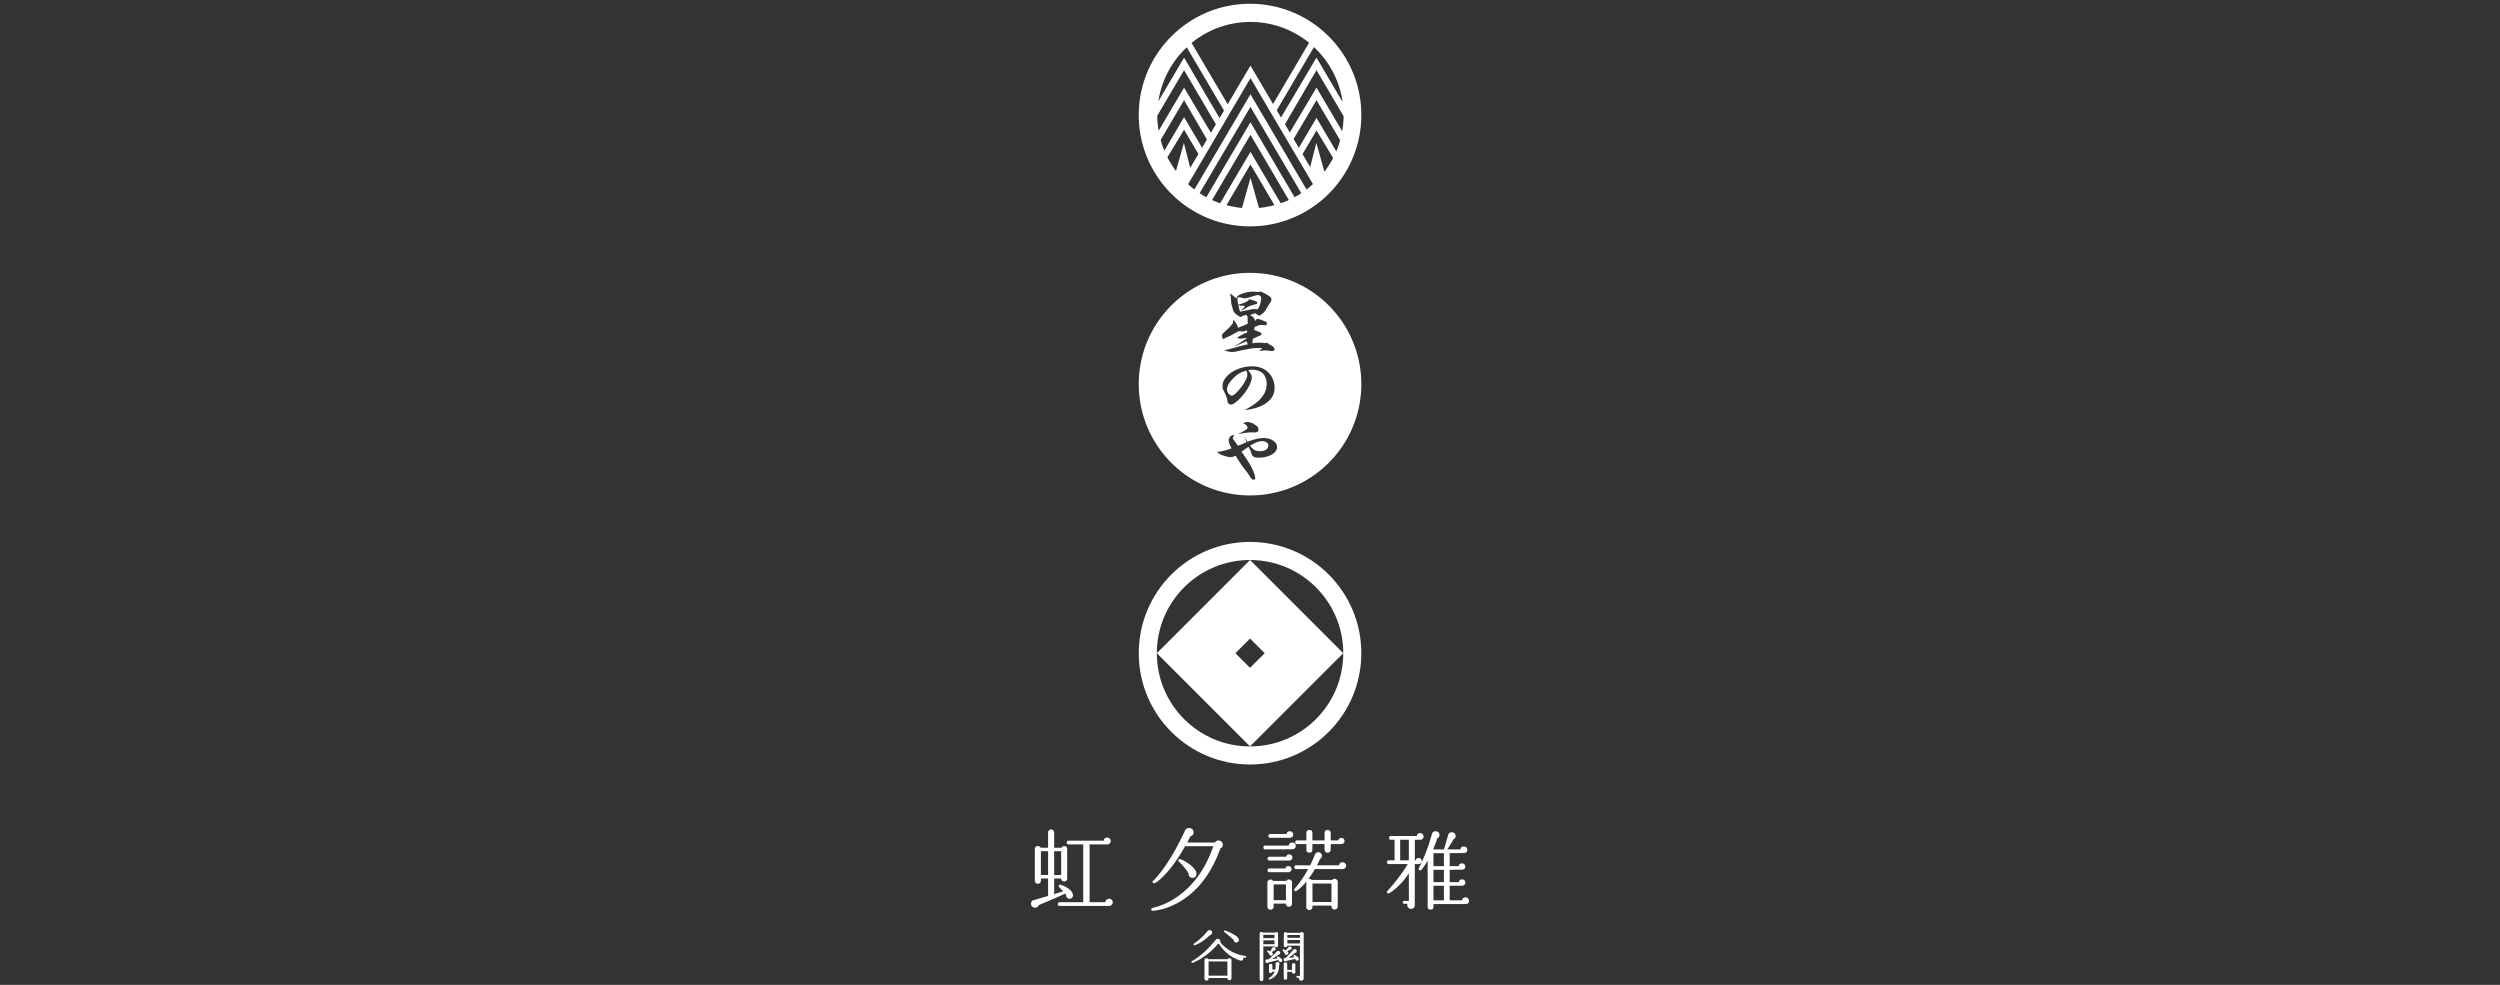 <svg xmlns="http://www.w3.org/2000/svg" xmlns:xlink="http://www.w3.org/1999/xlink" xml:space="preserve" enable-background="new 0 0 330 130" viewBox="0 0 330 130"><rect x="0" y="0" width="330" height="130" fill="#333333" stroke="none"/><style>.st0{display:none}.st3{fill:#fff}</style><g id="グーガン"><g><g><g><g><path d="M165.005 71.534c-8.112 0-14.689 6.577-14.689 14.689s6.576 14.689 14.689 14.689 14.689-6.577 14.689-14.689-6.576-14.689-14.689-14.689zm.001 26.994c-6.795 0-12.304-5.509-12.304-12.304s5.509-12.304 12.304-12.304 12.304 5.509 12.304 12.304-5.509 12.304-12.304 12.304z" class="st3"/></g><path d="m165.005 73.92-12.304 12.304 12.304 12.304 12.304-12.304-12.304-12.304zm-1.934 12.304 1.933-1.933 1.933 1.933-1.933 1.933-1.933-1.933z" class="st3"/></g><g><path d="M166.591 58.23c-.43 0-.84.159-1.587.607.196.243.337.383.579.57.223.102.439.149.71.149.467 0 .83-.131.99-.355a.784.784 0 0 0 .14-.421c-.001-.298-.374-.55-.832-.55zM165.574 40.798h.149a.301.301 0 0 0 .141.037c.159 0 .308-.196.438-.589a3.47 3.47 0 0 0 .178-.905c0-.131-.027-.196-.131-.27a.489.489 0 0 0-.326-.122c-.121 0-.29.046-1.092.298-.254.075-.513.131-.673.131-.066 0-.158-.018-.363-.074a1.572 1.572 0 0 0-.347-.065c-.177 0-.196.047-.196.41 0 .131.028.28.113.58l.392-.132c.28-.084.298-.093.635-.253l.205-.102c.131-.159.235-.242.299-.242.019 0 .084.028.261.102l.196.065c.393.102.506.176.506.327 0 .093-.056.131-.234.168-.121.028-.121.028-.336.103-.093.028-.214.055-.318.092-.168.057-.27.103-.495.244-.103.074-.214.13-.327.186-.084.047-.168.093-.243.14-.057.028-.102.057-.149.084v-.037c0-.019.009-.038.038-.065a3.2 3.2 0 0 0 .457-.523l-.252-.019-.178-.01a1.284 1.284 0 0 1-.439-.092l.037.233.029.187c.028.056.048.14.131.401l.009.038.158-.01.253-.056.13-.029c.121-.028.271-.056.429-.083.103-.019.196-.047.29-.066.26-.053.494-.082.625-.082zM162.604 50.135c-.42.477-.635.897-.635 1.252 0 .149.038.298.102.429.121.225.365.41.532.41.215 0 .598-.336 1.102-.951.383-.468.719-1.018.868-1.41.047-.122.075-.28.075-.42a.864.864 0 0 0-.158-.513c-.812.223-1.278.522-1.886 1.203z" class="st3"/><path d="M165.005 36.017c-8.113 0-14.689 6.576-14.689 14.689 0 8.111 6.576 14.69 14.689 14.69 8.114 0 14.688-6.579 14.688-14.69 0-8.113-6.573-14.689-14.688-14.689zm-.543 20.057c-.084-.075-.159-.112-.344-.167.036-.084.083-.113.279-.16.103-.027.215-.047.29-.047.131 0 .252.029.504.123.122.027.15.037.223.092l.318.197c.225.131.393.383.393.578 0 .131-.084.28-.207.336a.5.5 0 0 1-.27.055c-.046 0-.131 0-.244-.009h-.252c-.223 0-.374.02-.719.067l-.056-.01c-.411.075-.476.084-.924.177l-.01-.01c.925-.467 1.232-.672 1.232-.84.001-.092-.101-.28-.213-.382zm1.009-2.13-.028-.018-.486.122h-.112a2.56 2.56 0 0 1-.532.075c1.101-.618 1.54-.934 1.988-1.391.606-.644.898-1.298.898-2.054 0-.636-.215-1.158-.589-1.466-.317-.261-.812-.412-1.326-.412-.159 0-.27.01-.484.057l-.029.01c.318.42.467.709.467.934 0 .84-.99 2.399-2.072 3.258-.308.243-.514.346-.682.346-.177 0-.355-.131-.43-.309-.036-.084-.036-.112-.046-.317-.011-.149-.262-.774-.468-1.167a1.428 1.428 0 0 1-.168-.663c0-1.336 1.895-2.596 3.884-2.596.608 0 1.149.131 1.597.382.859.486 1.391 1.42 1.391 2.428 0 .841-.346 1.493-1.074 2.017-.448.325-.822.494-1.699.764zm-4.043-9.915c.159-.177.355-.364.765-.728.141-.14.328-.336.375-.42.019-.029.047-.066.102-.131a.363.363 0 0 0 .085-.262v-.197c.029-.008.056-.008.074-.008.056 0 .084.028.149.13.01.019.094.13.243.345a.624.624 0 0 1 .094.197c.102.252.102.252.15.308.457-.205.859-.364 1.204-.504.019-.112.027-.159.027-.28 0-.056 0-.056-.009-.364-.011-.177-.019-.299-.019-.317a.819.819 0 0 0-.113-.206c-.027-.009-.055-.009-.074-.009-.01 0-.01 0-.28.074l-.215.037c-.066.094-.121.141-.187.141-.242 0-.943-.551-.999-.794-.056-.196-.131-.486-.233-.84-.037-.112-.037-.112-.103-.944a1.29 1.29 0 0 0-.15-.532c.327.196.337.205.905.681.094-.327.196-.429.674-.607a3.864 3.864 0 0 1 1.447-.299c.111 0 .224 0 .392.019.29.018.308.018.448.018a.572.572 0 0 1 .196-.037c.102 0 .139.01.27.084.039.017.084.037.13.065.262.122.768.43.869.513a.5.5 0 0 1 .177.383c0 .15-.037.253-.149.402-.093.131-.187.271-.475.756-.281.458-.383.58-.58.72-.373.252-.373.252-.403.252 0 0-.027-.02-.176-.084a2.206 2.206 0 0 1-.308-.233c-.093 0-.103.009-.345.093a2.058 2.058 0 0 1-.326.094c.009.075.018.083.102.14.345.224.42.317.504.662l.093-.057c.046-.139.056-.148.178-.168.046-.01.046-.01.075-.028l.047-.037c.103.084.103.084.215.102l.179.038c.064.037.13.064.204.092.113.057.262.122.29.122.177.056.206.065.244.149a.313.313 0 0 1 .037.15c0 .131-.075.216-.188.216-.047 0-.121-.01-.214-.019l-.355-.019c-.169 0-.214.019-.841.262-.055.215-.074.271-.074.42.112.029.122.029.271.085l.196.084c.317.112.494.214.494.27 0 .205-.046.234-.615.466l-.225.103-.102.065a.692.692 0 0 0-.197.103l-.036.215v.168l-.028.188c.27-.056.475-.076 1.101-.076.141 0 .141 0 .561.047l.131.01a.259.259 0 0 1 .139-.057c.057 0 .057 0 .207.141a.94.94 0 0 0 .111.094l.234.121c.308.168.438.318.438.513 0 .131-.158.234-.374.234-.018 0-.018 0-.308-.046-.028-.01-.215-.019-.569-.047-.066 0-.318.028-.757.065l.019-.065c.01-.01.055-.028.121-.066.074-.027.195-.149.195-.176V46c0-.057-.028-.057-.635-.057-.504 0-1.149.104-2.614.43a3.856 3.856 0 0 1-.682.093 2.56 2.56 0 0 1-1.064-.271c.252.009.616-.075 1.811-.42l.28-.075.7-.168c.149-.038.271-.065.364-.093l-.037-.074-.066-.113-.084-.196c-.084.019-.103.019-.168.056-.261.122-.56.252-.905.391a5.33 5.33 0 0 0-.365.15.314.314 0 0 1-.112.047c-.01 0-.027 0-.046-.009.102-.065.214-.13.326-.187.075-.037.15-.074.224-.121.635-.429.916-.616 1.064-.719v-.074l-.232.037c-.402.065-.458.074-.505.074-.093 0-.279-.028-.551-.102.627-.402.728-.458 1.345-.71v-.299l-.196.075a1.283 1.283 0 0 1-.43.083c-.092 0-.224-.008-.448-.047-.355.188-.533.281-.794.43a4.245 4.245 0 0 1-.448.234c-.104.046-.047.019-.149.065l-.308.13a3.034 3.034 0 0 1-.252.15.19.19 0 0 1-.103.028c-.065 0-.075-.009-.131-.178-.065-.176-.065-.176-.065-.233.001-.112.029-.157.141-.298zm4.715 16.386c-.402 0-.663-.084-.813-.253-.102-.102-.149-.233-.195-.503-.15-.327-.177-.373-.328-.681a.938.938 0 0 1-.121.074c-.206.15-.411.289-.608.43a2.213 2.213 0 0 1-.196.13.799.799 0 0 0 .094.151l.168.233c.243.346.785 1.186.916 1.42.158.298.326.663.494 1.083.084.224.14.467.14.662 0 .083-.01.093-.075.103l-.028.028c-.009.029-.018.029-.104.029-.195 0-.354-.16-.634-.636a2.526 2.526 0 0 0-.289-.402c-.103-.13-.046-.065-.148-.197-.318-.4-.673-.906-1-1.419a6.412 6.412 0 0 0-.336-.523c-.271.15-.429.196-.681.196-.168 0-.309-.029-.645-.121-.505-.151-.673-.225-.895-.393-.039-.028-.084-.065-.131-.093-.056-.038-.066-.047-.076-.102h.159c.411-.029 1.223-.234 1.746-.449-.336-.719-.365-.803-.365-1.055 0-.402.299-.7.72-.69 0 .065-.009.074-.102.204a.413.413 0 0 0-.084.205c0 .047.028.094.103.188.103.13.196.262.28.392l.196.279.102.141 1.149-.476c-.139-.346-.167-.421-.215-.682h.01c.158.382.205.467.336.616l.093-.028.318-.112c.531-.205 1.233-.345 1.69-.345.999 0 1.792.533 1.792 1.195-.001.775-1.093 1.401-2.437 1.401z" class="st3"/></g></g><g><path d="M164.487 126.316c-.01.08-.056.114-.137.104a3.475 3.475 0 0 1-.259-.043c.02.043.031.088.031.133 0 .152-.076.25-.229.289a.336.336 0 0 1-.183-.008 5.063 5.063 0 0 1-1.954-1.162 5.076 5.076 0 0 1-.862-1.066.415.415 0 0 1-.107.029c-1.007 1.161-2.126 1.994-3.357 2.503-.056.025-.102.007-.137-.053-.046-.068-.033-.122.038-.163 1.063-.611 2.114-1.556 3.151-2.834a.312.312 0 0 1 .198-.112.334.334 0 0 1 .256.045c.079.05.128.121.149.214a.357.357 0 0 1-.015.177c.249.322.575.624.977.911.702.489 1.48.79 2.335.903.079.011.115.055.105.133zM160 123.075a.307.307 0 0 1-.069.237.34.34 0 0 1-.221.126c-.438.43-.898.777-1.381 1.044a3.57 3.57 0 0 1-.618.289c-.056.02-.102.004-.137-.045-.051-.064-.041-.121.031-.171a8.361 8.361 0 0 0 1.763-1.621.323.323 0 0 1 .252-.155.341.341 0 0 1 .256.07.322.322 0 0 1 .124.226zm2.556 6.054a.252.252 0 0 1-.08.189.274.274 0 0 1-.382 0 .249.249 0 0 1-.08-.189v-.037h-2.48v.089a.251.251 0 0 1-.076.185c-.051.049-.115.074-.191.074s-.141-.025-.195-.074a.242.242 0 0 1-.08-.185v-2.444c0-.068.027-.129.08-.18a.265.265 0 0 1 .195-.079c.102 0 .18.045.237.134h2.549a.248.248 0 0 1 .229-.134c.077 0 .141.026.195.079.053.051.08.112.08.18v2.392zm-.542-.34v-1.88h-2.48v1.88h2.48zm1.511-4.744a.292.292 0 0 1-.077.251.316.316 0 0 1-.244.112c-.198 0-.308-.095-.328-.281-.28-.297-.7-.661-1.259-1.096-.046-.034-.059-.079-.038-.133.025-.074.076-.096.152-.067a5.72 5.72 0 0 1 1.053.475c.494.28.741.526.741.739zM168.699 124.792c0 .154-.079.23-.237.23a.223.223 0 0 1-.191-.096h-1.511v4.338c0 .158-.081.237-.244.237-.163 0-.244-.079-.244-.237v-6.011c0-.158.081-.237.244-.237.076 0 .14.03.191.089h1.595a.22.22 0 0 1 .16-.067c.158 0 .237.076.237.229v1.525zm-.466-.955v-.444h-1.473v.444h1.473zm0 .8v-.51h-1.473v.51h1.473zm1.007 2.065c.041.149-.015.242-.168.281a.254.254 0 0 1-.206-.043.211.211 0 0 1-.092-.179l-.023-.043c-.295.079-.73.187-1.305.325a.227.227 0 0 1-.175.075c-.163 0-.244-.079-.244-.238 0-.152.081-.231.244-.237.015 0 .091-.004.229-.014a.102.102 0 0 1 .031-.059 14 14 0 0 0 .992-.954.42.42 0 0 1 .191-.097.266.266 0 0 1 .187.059.234.234 0 0 1 .088.171c.01.163-.069.248-.237.259-.163.133-.443.329-.84.585.28-.025.516-.053.71-.081a1.666 1.666 0 0 1-.061-.112.072.072 0 0 1 0-.088c.031-.064.079-.081.145-.053.137.064.292.174.466.326a.199.199 0 0 1 .068.117zm-.854-1.466c.01.159-.066.242-.229.252-.086.064-.18.133-.282.206.071.055.115.109.13.163.035.149-.023.242-.175.281a.243.243 0 0 1-.198-.041.2.2 0 0 1-.092-.174 5.058 5.058 0 0 0-.229-.267c-.041-.02-.059-.054-.054-.104.01-.068.051-.099.122-.088.091.02.193.057.305.11.097-.167.178-.313.244-.436a.24.24 0 0 1 .198-.126c.163-.007.25.066.26.224zm.496 1.94c.02.079.005.15-.046.214-.005.444-.074.794-.206 1.052-.183.35-.511.631-.984.844-.061.029-.11.017-.145-.038-.046-.063-.035-.116.031-.155.351-.231.593-.513.725-.844h-.305c-.015.129-.089.193-.221.193-.148 0-.221-.072-.221-.216v-.785c0-.142.074-.214.221-.214.148 0 .221.072.221.214v.548h.382c.031-.147.046-.363.046-.644v-.141a.224.224 0 0 1 .191-.206.24.24 0 0 1 .198.025.244.244 0 0 1 .113.153zm1.61-1.991c-.015.149-.099.214-.252.2l-.328.17c.02.016.038.03.054.045a.305.305 0 0 1 .084.141c.041.154-.02.25-.183.289a.234.234 0 0 1-.21-.041.224.224 0 0 1-.095-.189 7.04 7.04 0 0 0-.214-.281c-.041-.029-.056-.066-.046-.11.015-.074.061-.104.137-.089.051.016.155.057.313.126a.281.281 0 0 1 .015-.037c.066-.064.168-.191.305-.377.046-.075.114-.104.206-.089.153.022.224.104.214.242zm.946 1.325c.035.149-.023.242-.176.281a.218.218 0 0 1-.198-.037.21.21 0 0 1-.092-.177 21.62 21.62 0 0 0-1.106.251.242.242 0 0 1-.175.074c-.163 0-.244-.079-.244-.237 0-.152.084-.229.252-.229l.054-.008a.073.073 0 0 1 .031-.045c.178-.167.483-.501.915-.999a.28.28 0 0 1 .191-.096.22.22 0 0 1 .187.055.254.254 0 0 1 .088.174c.01.154-.064.239-.221.259-.158.143-.432.359-.824.644.275-.009.516-.029.725-.059a3.659 3.659 0 0 1-.091-.147.126.126 0 0 1 0-.104c.031-.064.079-.079.145-.045.051.02.14.075.267.167.127.091.202.154.225.188.02.036.037.065.047.09zm-.45 1.798c0 .143-.074.216-.221.216s-.221-.072-.221-.216v-.029h-.634v.814c0 .149-.076.222-.229.222-.153 0-.229-.074-.229-.222v-1.835c0-.149.076-.222.229-.222.152 0 .229.074.229.222v.762h.634v-.666c0-.143.074-.214.221-.214s.221.071.221.214v.954zm1.099.837a.297.297 0 0 1-.095.218c-.064.062-.139.092-.225.092s-.162-.029-.225-.088a.302.302 0 0 1-.08-.312h-.221c-.081 0-.122-.039-.122-.118 0-.079.041-.118.122-.118h.351v-3.989h-1.663c-.02.128-.097.192-.229.192-.158 0-.237-.074-.237-.222v-1.533c0-.147.079-.221.237-.221.076 0 .14.029.191.088h1.747a.242.242 0 0 1 .198-.096c.168 0 .252.079.252.237v5.87zm-.496-5.352v-.369h-1.656v.369h1.656zm0 .748v-.459h-1.656v.459h1.656z" class="st3"/></g><path d="M165.005.5c-8.112 0-14.689 6.577-14.689 14.689s6.576 14.689 14.689 14.689 14.689-6.577 14.689-14.689S173.118.5 165.005.5zm11.386 19.496-2.614-4.439-2.331 3.958-.687-1.168 3.018-5.125 3.119 5.298c-.141.504-.303 1-.505 1.476zm-3.933 5.014-7.397-12.563-7.397 12.563a12.321 12.321 0 0 1-.836-.692l8.233-13.998 8.251 13.981c-.274.249-.559.485-.854.709zm-1.571 1.024-5.827-9.896-5.827 9.896a12.536 12.536 0 0 1-.883-.533l6.71-11.395 6.71 11.395c-.287.188-.579.369-.883.533zm-1.833.793-3.994-6.783-3.994 6.783a12.013 12.013 0 0 1-1.072-.426l5.066-8.604 5.066 8.604c-.349.159-.706.3-1.072.426zM156.652 6.243l4.916 8.35-.586.995-4.684-7.983-3.39 5.757a12.274 12.274 0 0 1 3.744-7.119zm8.408-3.346a12.24 12.24 0 0 1 7.738 2.75l-4.758 8.08-2.98-5.065-3.004 5.102-4.765-8.093a12.242 12.242 0 0 1 7.769-2.774zm12.167 10.568-3.45-5.86-4.686 7.906-.562-.955 4.911-8.34a12.264 12.264 0 0 1 3.787 7.249zm-24.468 1.81 3.539-6.011 4.202 7.142-.659 1.119-3.544-5.961-3.356 5.699a12.4 12.4 0 0 1-.182-1.988zm.45 3.193 3.089-5.246 3.019 5.193-.64 1.087-2.379-4.04-2.609 4.43c-.19-.46-.345-.938-.48-1.424zm20.568-6.905-3.523 5.925-.639-1.087 4.163-7.138 3.58 6.08a12.276 12.276 0 0 1-.189 1.978l-3.392-5.758zM154.1 20.766l2.198-3.645 1.891 3.211-.592 1.006-.486.812-.839-3.278-1.041 3.699a12.26 12.26 0 0 1-1.131-1.805zm7.796 6.312 3.164-5.374 3.165 5.374c-.662.177-1.342.307-2.043.371l-1.119-3.976-1.119 3.976a12.263 12.263 0 0 1-2.048-.371zm11.861-8.206-.814 3.178-.417-.699-.591-1.005 1.842-3.129 2.197 3.644a12.276 12.276 0 0 1-1.151 1.8l-1.066-3.789z" class="st3"/><g><path d="M141.634 118.157a.433.433 0 0 1-.109.319.425.425 0 0 1-.305.153.46.46 0 0 1-.335-.106.409.409 0 0 1-.152-.295.187.187 0 0 1 0-.094 1.502 1.502 0 0 0-.146-.189c-.081.079-1.241.59-3.482 1.535-.081.22-.243.331-.487.331a.5.5 0 0 1-.371-.154.5.5 0 0 1-.152-.366c0-.252.113-.409.341-.472l1.911-.555v-2.302h-.95v.307a.373.373 0 0 1-.115.271c-.077.079-.173.118-.286.118s-.209-.039-.286-.118a.377.377 0 0 1-.115-.271v-4.192c0-.11.038-.205.115-.284a.388.388 0 0 1 .286-.118c.162 0 .284.075.365.224h.986v-2.019a.37.37 0 0 1 .116-.271c.077-.079.172-.118.286-.118s.209.039.286.118a.376.376 0 0 1 .116.271v2.019h.974a.37.37 0 0 1 .353-.212c.26 0 .389.129.389.39v3.885c0 .252-.13.378-.389.378-.26 0-.394-.126-.402-.378h-.925v2.054c.479-.142.872-.264 1.181-.366-.17-.189-.345-.37-.523-.544-.057-.055-.073-.118-.049-.189.04-.126.126-.169.256-.13.438.15.803.338 1.096.567.323.26.497.527.522.803zm-3.287-2.657v-3.141h-.95v3.141h.95zm1.728 0v-3.141h-.925v3.141h.925zm6.805 3.602a.459.459 0 0 1-.146.342.487.487 0 0 1-.353.141h-6.488c-.171 0-.256-.082-.256-.248 0-.165.085-.248.256-.248h3.092v-7.628h-1.923c-.171 0-.256-.082-.256-.248 0-.165.085-.248.256-.248h4.638c.024-.267.174-.402.451-.402.129 0 .239.043.329.13a.427.427 0 0 1 .134.319c0 .126-.047.232-.14.319s-.201.129-.322.129h-2.325v7.628h2.082a.463.463 0 0 1 .152-.319.473.473 0 0 1 .335-.13c.138 0 .254.045.347.136a.45.45 0 0 1 .137.327zM161.415 111.497c0 .237-.11.405-.329.508-1.193 3.314-3.015 5.676-5.466 7.085-1.128.645-2.264 1.023-3.409 1.134h-.024c-.13.016-.203-.035-.219-.154-.016-.087.012-.153.085-.2l.049-.012a9.57 9.57 0 0 0 3.128-1.37c2.248-1.504 3.891-3.767 4.93-6.79h-3.725c-.925 1.645-1.854 2.94-2.788 3.885-.487.496-.876.819-1.169.968l-.036.012c-.098.055-.183.043-.256-.035-.081-.095-.073-.185.024-.271l.024-.012c.308-.275.718-.756 1.23-1.441 1.006-1.37 1.992-3.093 2.958-5.172.105-.221.288-.331.548-.331.162 0 .3.055.414.166s.171.241.171.39c0 .275-.138.453-.414.531-.138.276-.28.551-.426.827h3.652c.13-.181.292-.271.487-.271a.54.54 0 0 1 .396.165c.11.109.165.239.165.388zm-3.481 3.861c0 .15-.049.274-.146.372a.49.49 0 0 1-.365.148.504.504 0 0 1-.396-.172.507.507 0 0 1-.128-.407 6.368 6.368 0 0 0-.353-.52 7.526 7.526 0 0 0-.925-1.039c-.073-.071-.094-.146-.061-.224.049-.118.134-.154.256-.106a5.04 5.04 0 0 1 1.315.768c.535.425.803.819.803 1.18zM171.044 111.663c0 .118-.042.22-.128.307a.418.418 0 0 1-.31.13c-.171.008-1.363.012-3.579.012-.171 0-.256-.083-.256-.248 0-.165.085-.248.256-.248h3.092c.032-.267.187-.402.463-.402.129 0 .239.043.329.13a.43.43 0 0 1 .133.319zm-.499 7.639c0 .11-.039.202-.116.277a.395.395 0 0 1-.286.112.393.393 0 0 1-.286-.112.371.371 0 0 1-.116-.277v-.024h-1.619v.402a.38.38 0 0 1-.122.283c-.081.079-.178.118-.292.118s-.211-.039-.292-.118a.38.38 0 0 1-.122-.283v-3.176c0-.11.04-.204.122-.283s.178-.118.292-.118a.39.39 0 0 1 .341.177h1.753a.367.367 0 0 1 .341-.189c.114 0 .209.037.286.112a.373.373 0 0 1 .116.277v2.822zm.049-6.116c0 .228-.118.358-.353.389a.233.233 0 0 1-.073.012h-2.593c-.171 0-.256-.082-.256-.248 0-.165.085-.248.256-.248h2.203c.049-.205.182-.307.402-.307.114 0 .211.039.292.118a.384.384 0 0 1 .122.284zm-.11 1.546a.38.38 0 0 1-.122.283.404.404 0 0 1-.292.118h-2.495c-.171 0-.256-.083-.256-.248 0-.166.085-.248.256-.248h2.094c.049-.212.183-.319.402-.319.113 0 .211.039.292.118.08.08.121.178.121.296zm.219-4.581c0 .252-.126.394-.377.425a.233.233 0 0 1-.073.012h-2.568c-.171 0-.256-.083-.256-.248 0-.166.085-.248.256-.248h2.143c.04-.244.187-.366.438-.366.122 0 .225.041.31.124a.408.408 0 0 1 .127.301zm-.961 8.667v-2.079h-1.619v2.079h1.619zm7.949-4.546a.425.425 0 0 1-.14.313.465.465 0 0 1-.335.135h-3.652a11.41 11.41 0 0 1-.865 1.322.5.5 0 0 1 .146-.023c.114 0 .211.043.292.129h2.715a.419.419 0 0 1 .316-.141c.114 0 .211.039.292.118a.383.383 0 0 1 .122.283v3.247a.38.38 0 0 1-.122.283c-.081.079-.178.118-.292.118s-.211-.039-.292-.118a.38.38 0 0 1-.122-.283v-.118h-2.508v.2c0 .103-.04.193-.122.271s-.174.118-.28.118a.402.402 0 0 1-.292-.118.369.369 0 0 1-.122-.271v-3.33l.012-.035c-.438.535-.873.944-1.303 1.228-.081.055-.158.051-.231-.012-.105-.079-.114-.169-.024-.271.649-.732 1.246-1.598 1.789-2.598h-1.558c-.171 0-.256-.083-.256-.248 0-.166.085-.248.256-.248h1.826c.243-.488.458-.973.645-1.452a.454.454 0 0 1 .438-.272c.13 0 .242.046.335.136a.44.44 0 0 1 .14.325.428.428 0 0 1-.243.402c-.122.275-.26.563-.414.862h2.921c.033-.267.187-.402.463-.402.122 0 .229.043.323.129a.422.422 0 0 1 .142.321zm-.207-3.259c0 .11-.043.204-.128.283s-.185.118-.298.118h-1.4v.755a.37.37 0 0 1-.122.272.402.402 0 0 1-.572 0 .37.37 0 0 1-.122-.272v-.755h-1.607v.755c0 .252-.13.378-.389.378-.268 0-.402-.126-.402-.378v-.755h-1.23c-.162 0-.243-.079-.243-.237 0-.165.081-.248.243-.248h1.23v-.992c0-.252.134-.378.402-.378.26 0 .389.126.389.378v.992h1.607v-.992a.37.37 0 0 1 .122-.272.406.406 0 0 1 .572 0 .37.37 0 0 1 .122.272v.992h.998c.049-.213.187-.319.414-.319.114 0 .211.039.292.118.081.08.122.175.122.285zm-1.729 8.053v-2.444h-2.508v2.444h2.508zM187.916 110.411a.427.427 0 0 1-.134.319.397.397 0 0 1-.316.118H186.76v2.716h.11c.049-.204.182-.307.402-.307a.39.39 0 0 1 .28.118.383.383 0 0 1 .122.283c0 .181-.09.303-.268.366a.18.18 0 0 1-.11.035h-.536l-.012 5.503c-.041.267-.203.401-.487.401a.49.49 0 0 1-.353-.141.462.462 0 0 1-.146-.342c0-.055.008-.114.024-.177h-.414c-.138 0-.207-.062-.207-.189 0-.126.069-.189.207-.189h.596v-3.648a9.314 9.314 0 0 1-1.728 1.995 5.895 5.895 0 0 1-.864.637c-.081.047-.16.037-.238-.03-.077-.066-.087-.143-.03-.23a24.647 24.647 0 0 0 2.727-3.59h-2.495c-.171 0-.256-.083-.256-.248 0-.166.085-.248.256-.248h.742v-2.716h-.487c-.163 0-.243-.083-.243-.248 0-.166.081-.248.243-.248h3.42c.033-.252.183-.378.451-.378.122 0 .227.043.316.129a.423.423 0 0 1 .134.309zm-1.948 3.152v-2.716h-1.144v2.716h1.144zm7.937 5.338c0 .268-.134.413-.402.437h-4.285v.366c0 .244-.126.366-.377.366-.26 0-.39-.122-.39-.366v-6.117c-.349.614-.629 1.024-.84 1.228-.065.079-.142.095-.231.047-.122-.055-.154-.138-.097-.248a23.672 23.672 0 0 0 1.327-3.176c.138-.464.276-.925.414-1.381.073-.22.231-.331.475-.331a.5.5 0 0 1 .365.142.474.474 0 0 1 .146.354c0 .197-.085.335-.256.413l-.024.012c-.162.488-.349.98-.56 1.476h1.448a.22.22 0 0 1 .012-.071l.548-1.901a.47.47 0 0 1 .463-.295c.138 0 .256.047.353.142a.455.455 0 0 1 .146.342.455.455 0 0 1-.28.448c-.171.338-.447.783-.828 1.335h1.753c.024-.26.174-.39.451-.39.122 0 .227.043.316.129a.416.416 0 0 1 .134.307c0 .26-.134.4-.402.419-.268.02-.909.03-1.923.03v1.712h1.193c.033-.244.174-.366.426-.366a.43.43 0 0 1 .311.124.405.405 0 0 1 .128.301c0 .252-.128.384-.383.396-.256.012-.814.022-1.674.03v1.629h1.205c.041-.244.183-.366.426-.366a.43.43 0 0 1 .311.124.405.405 0 0 1 0 .59.429.429 0 0 1-.311.124h-1.631v1.925h1.643c.033-.26.183-.39.451-.39.122 0 .227.043.316.129a.44.44 0 0 1 .133.321zm-3.311-4.57v-1.712h-1.376v1.712h1.376zm0 2.114v-1.629h-1.376v1.629h1.376zm0 2.397v-1.925h-1.376v1.925h1.376z" class="st3"/></g></g></g></svg>